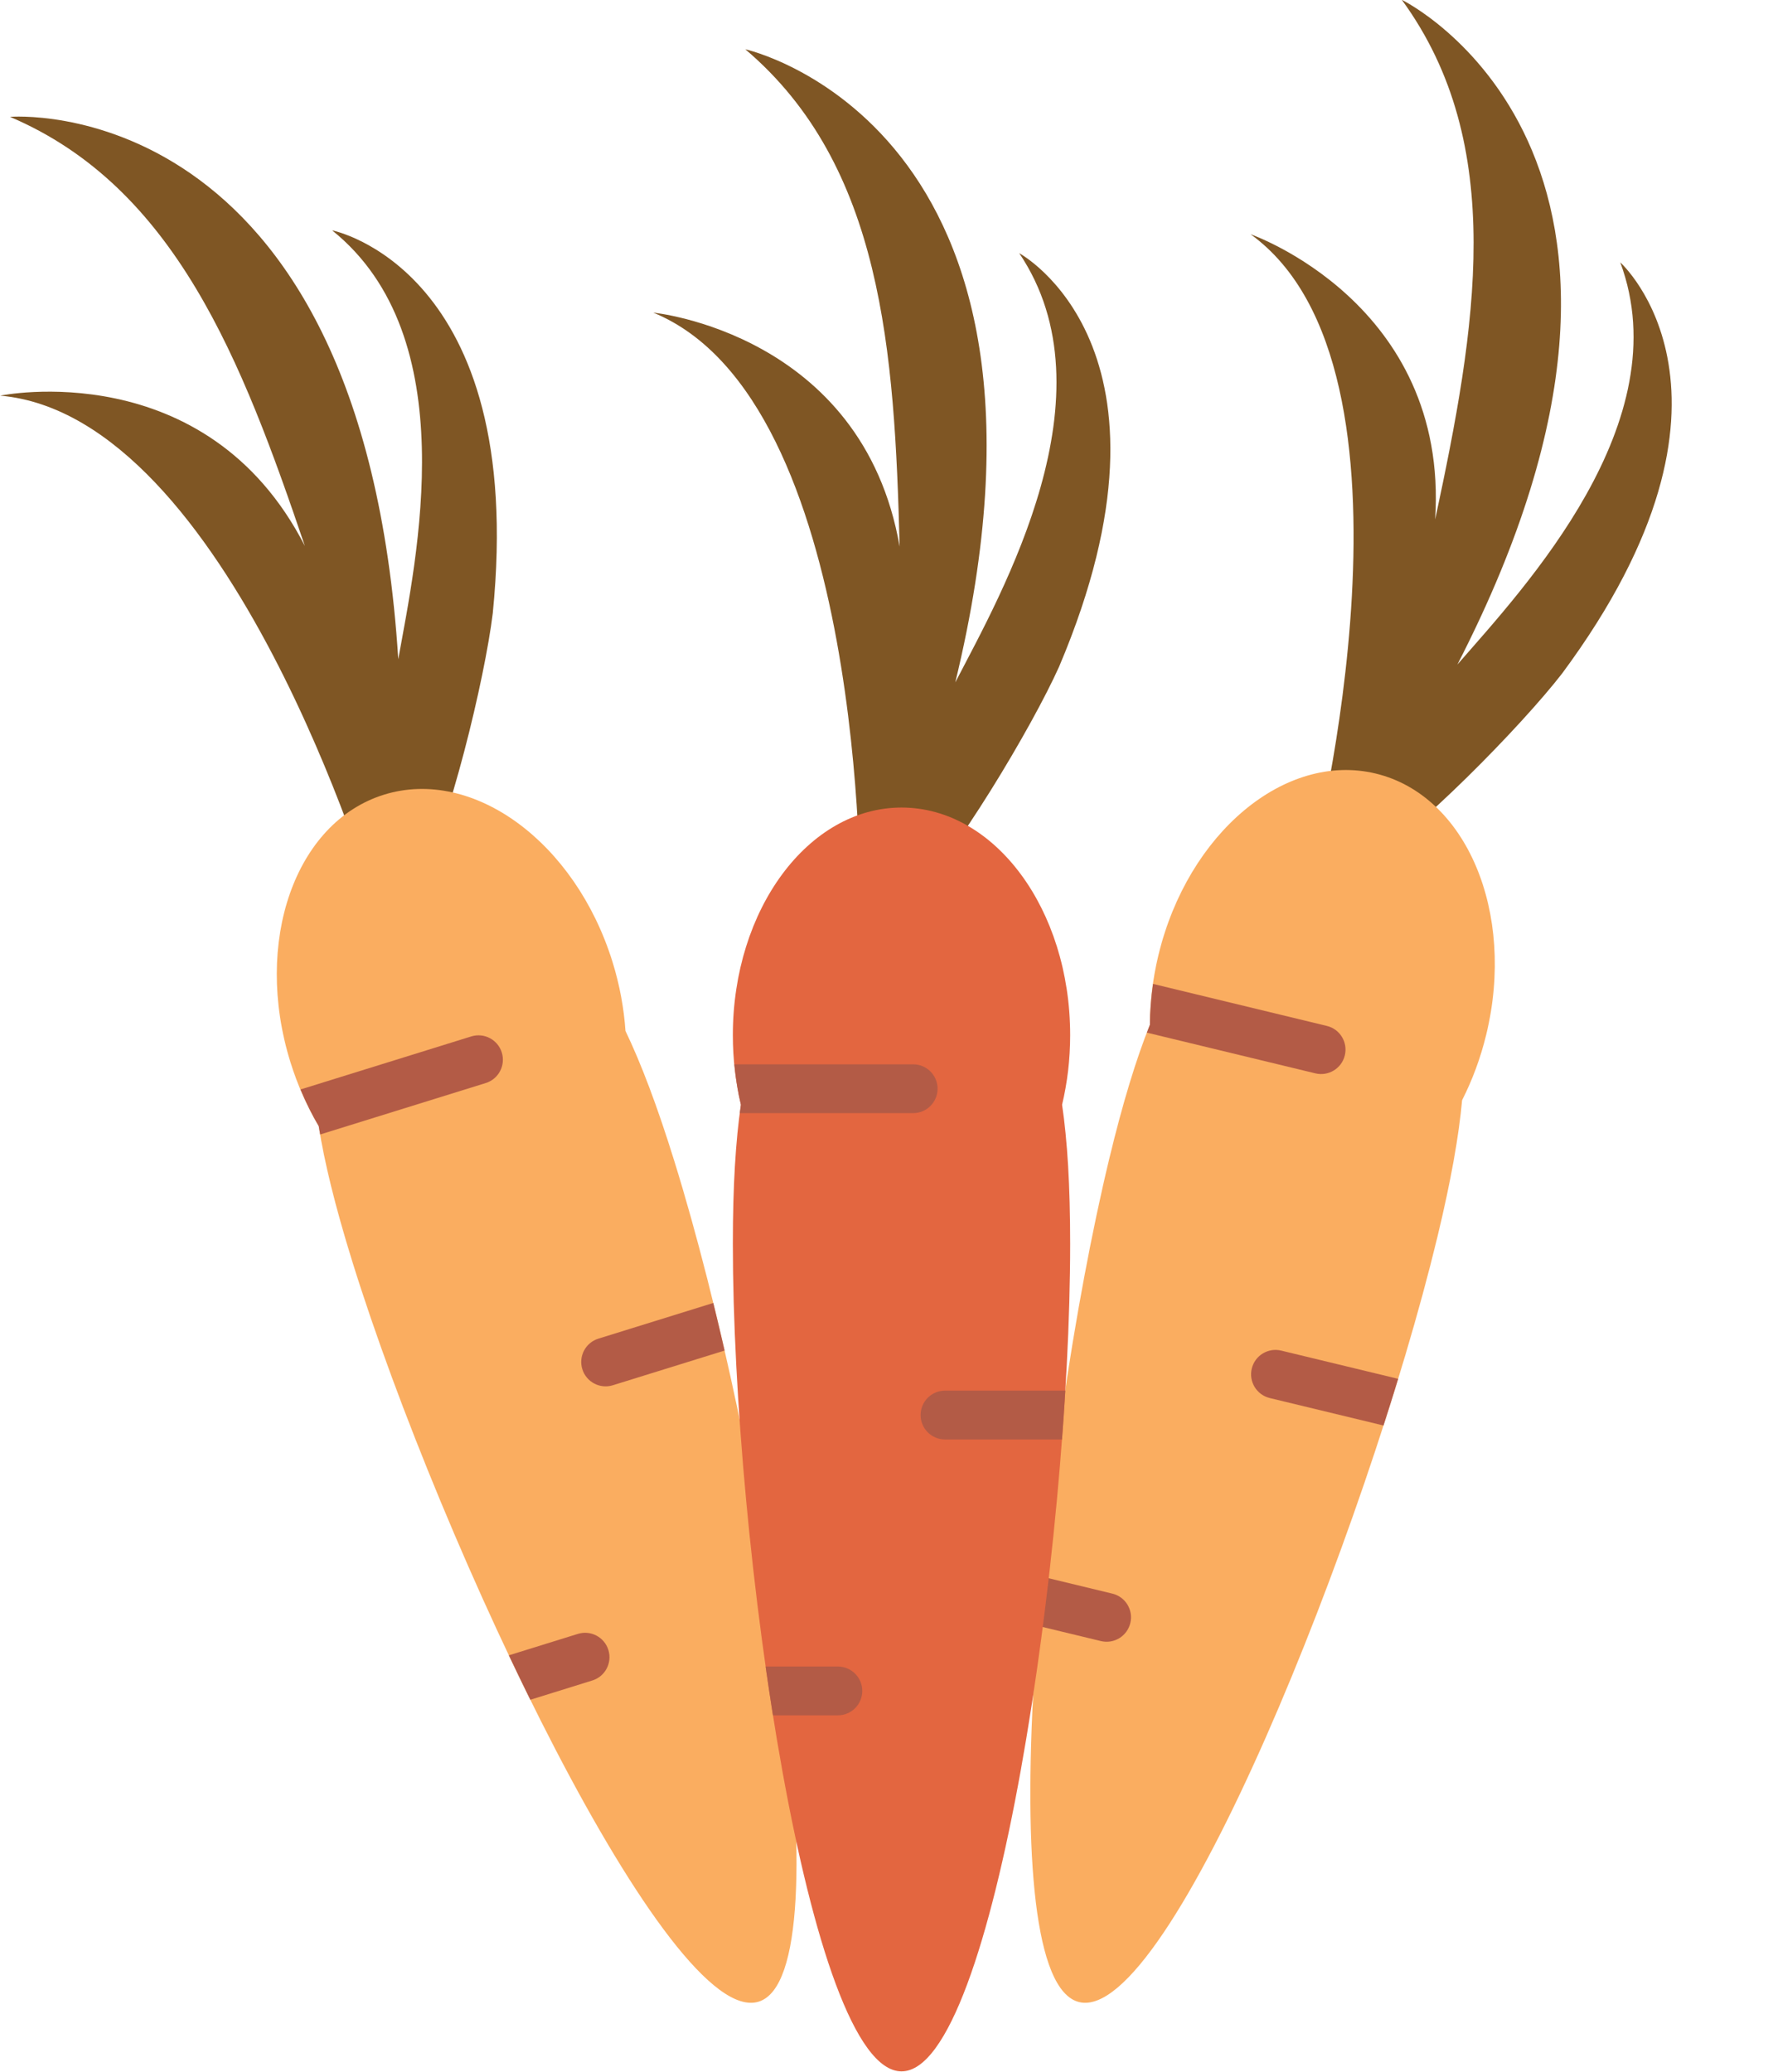 <?xml version="1.0" encoding="UTF-8" standalone="no"?><svg xmlns="http://www.w3.org/2000/svg" xmlns:xlink="http://www.w3.org/1999/xlink" fill="#000000" height="375.1" preserveAspectRatio="xMidYMid meet" version="1" viewBox="61.2 25.1 320.2 375.1" width="320.2" zoomAndPan="magnify"><g><g id="change1_1"><path d="M 354.645 72.605 C 365.406 101.527 337.297 131.473 325.148 145.418 C 372.59 53.109 315.078 25.066 315.078 25.066 C 334.277 51.367 328.535 84.508 321.121 119.148 C 323.648 79.996 287.691 67.512 287.691 67.512 C 321.516 91.949 299.004 180.273 299.004 180.273 C 300.34 179.062 300.016 186.801 307.406 182.305 C 317.594 176.105 336.789 156.5 344.113 147.035 C 381.445 96.652 354.645 72.605 354.645 72.605" fill="#7f5624"/></g><g id="change2_1"><path d="M 330.379 212.387 C 335.723 190.262 326.758 169.117 310.359 165.156 C 293.961 161.199 276.34 175.922 270.996 198.047 C 269.965 202.32 269.473 206.559 269.457 210.645 C 267.031 216.66 264.602 224.523 262.129 234.762 C 249.355 287.672 240.254 383.633 256.652 387.59 C 273.051 391.547 308.738 302.012 321.516 249.102 C 323.988 238.863 325.414 230.758 326 224.297 C 327.852 220.652 329.348 216.656 330.379 212.387" fill="#faad60"/></g><g id="change3_1"><path d="M 304.758 216.18 C 305.332 213.809 303.875 211.418 301.504 210.848 L 270.023 203.242 C 269.664 205.746 269.465 208.227 269.457 210.645 C 269.273 211.102 269.09 211.59 268.906 212.066 L 299.43 219.438 C 301.801 220.008 304.188 218.551 304.758 216.18" fill="#b35b46"/></g><g id="change3_2"><path d="M 293.238 269.633 C 290.867 269.059 288.48 270.52 287.906 272.891 C 287.332 275.266 288.793 277.648 291.164 278.223 L 311.762 283.195 C 312.684 280.352 313.566 277.531 314.418 274.746 L 293.238 269.633" fill="#b35b46"/></g><g id="change3_3"><path d="M 262.652 313.633 L 249.934 310.562 C 249.648 313.555 249.387 316.523 249.152 319.465 L 260.578 322.223 C 262.953 322.797 265.34 321.336 265.91 318.965 C 266.484 316.59 265.027 314.203 262.652 313.633" fill="#b35b46"/></g><g id="change1_2"><path d="M 121.352 66.809 C 145.414 86.133 136.613 126.246 133.328 144.449 C 126.773 40.867 63.016 46.258 63.016 46.258 C 92.977 59.004 105.027 90.406 116.414 123.953 C 98.52 89.035 61.242 96.734 61.242 96.734 C 102.812 100.395 128.738 187.777 128.738 187.777 C 129.266 186.055 132.949 192.863 136.996 185.219 C 142.566 174.676 149.008 148 150.445 136.121 C 156.688 73.73 121.352 66.809 121.352 66.809" fill="#7f5624"/></g><g id="change2_2"><path d="M 172.137 199.273 C 165.387 177.539 146.855 163.977 130.746 168.98 C 114.633 173.98 107.043 195.652 113.793 217.391 C 115.098 221.59 116.848 225.48 118.926 228.996 C 119.926 235.406 121.871 243.406 124.992 253.465 C 141.133 305.445 182.484 392.516 198.598 387.512 C 214.711 382.512 199.477 287.328 183.336 235.352 C 180.215 225.289 177.285 217.598 174.477 211.75 C 174.203 207.672 173.438 203.477 172.137 199.273" fill="#faad60"/></g><g id="change3_4"><path d="M 152.078 215.66 C 151.355 213.332 148.879 212.027 146.551 212.75 L 115.621 222.355 C 116.598 224.688 117.695 226.914 118.926 228.996 C 119.004 229.484 119.098 229.996 119.184 230.504 L 149.168 221.191 C 151.5 220.469 152.801 217.992 152.078 215.66" fill="#b35b46"/></g><g id="change3_5"><path d="M 169.574 267.469 C 167.242 268.191 165.941 270.668 166.664 273 C 167.387 275.328 169.863 276.633 172.195 275.906 L 192.43 269.625 C 191.762 266.711 191.078 263.836 190.383 261.008 L 169.574 267.469" fill="#b35b46"/></g><g id="change3_6"><path d="M 165.855 320.926 L 153.359 324.805 C 154.645 327.523 155.941 330.207 157.246 332.852 L 168.477 329.359 C 170.805 328.641 172.105 326.164 171.383 323.836 C 170.66 321.504 168.184 320.199 165.855 320.926" fill="#b35b46"/></g><g id="change1_3"><path d="M 245.797 70.945 C 263.047 96.539 242.746 132.238 234.211 148.648 C 258.664 47.781 196.18 34.023 196.18 34.023 C 221.012 55.086 223.211 88.645 224.133 124.062 C 217.398 85.406 179.52 81.707 179.52 81.707 C 218.133 97.527 216.98 188.672 216.98 188.672 C 217.996 187.18 219.496 194.773 225.625 188.672 C 234.07 180.258 248.133 156.688 253.027 145.773 C 277.492 88.035 245.797 70.945 245.797 70.945" fill="#7f5624"/></g><g id="change4_1"><path d="M 255.016 212.516 C 255.016 189.758 241.34 171.309 224.473 171.309 C 207.602 171.309 193.926 189.758 193.926 212.516 C 193.926 216.914 194.441 221.148 195.387 225.121 C 194.438 231.539 193.926 239.758 193.926 250.289 C 193.926 304.719 207.602 400.133 224.473 400.133 C 241.34 400.133 255.016 304.719 255.016 250.289 C 255.016 239.758 254.504 231.539 253.551 225.121 C 254.5 221.148 255.016 216.914 255.016 212.516" fill="#e36640"/></g><g id="change3_7"><path d="M 231.004 222.219 C 231.004 219.777 229.023 217.801 226.586 217.801 L 194.199 217.801 C 194.438 220.316 194.824 222.77 195.387 225.121 C 195.312 225.609 195.254 226.129 195.184 226.637 L 226.586 226.637 C 229.023 226.637 231.004 224.656 231.004 222.219" fill="#b35b46"/></g><g id="change3_8"><path d="M 232.348 276.883 C 229.906 276.883 227.93 278.859 227.93 281.305 C 227.93 283.742 229.906 285.723 232.348 285.723 L 253.535 285.723 C 253.762 282.738 253.965 279.789 254.137 276.883 L 232.348 276.883" fill="#b35b46"/></g><g id="change3_9"><path d="M 212.945 326.832 L 199.859 326.832 C 200.281 329.812 200.727 332.762 201.188 335.668 L 212.945 335.668 C 215.387 335.668 217.363 333.691 217.363 331.25 C 217.363 328.809 215.387 326.832 212.945 326.832" fill="#b35b46"/></g></g></svg>
